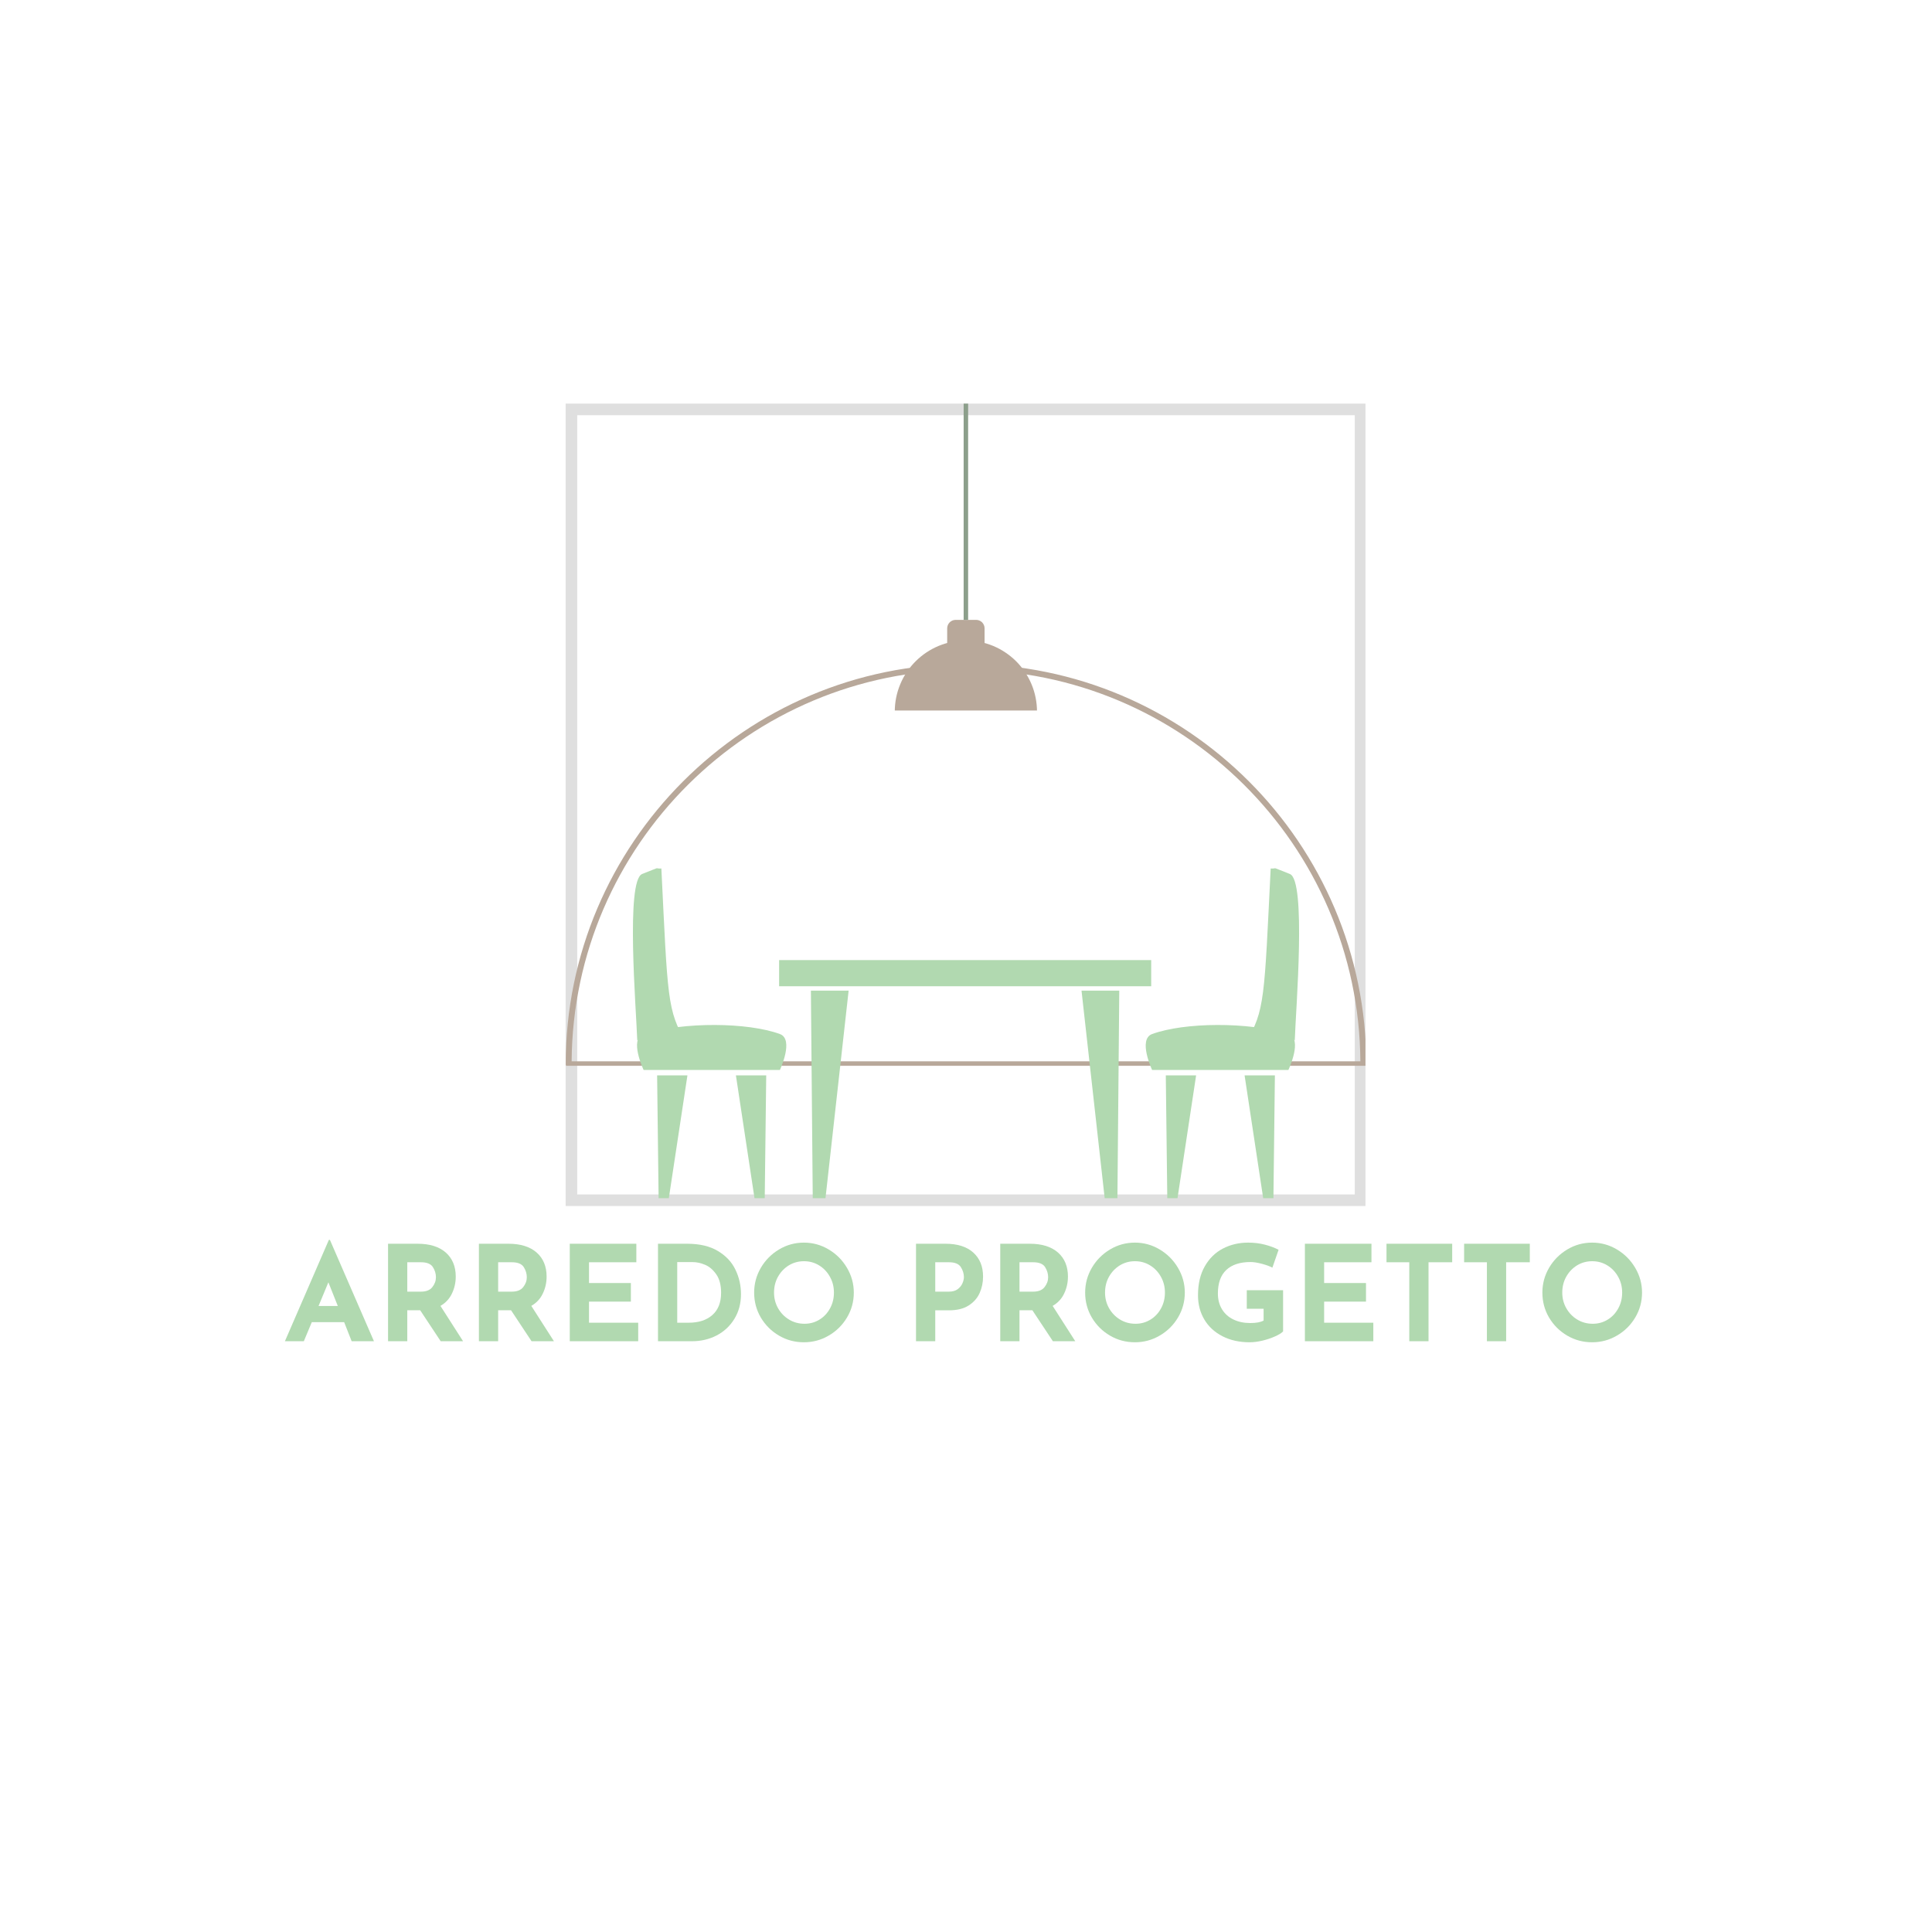<svg xmlns="http://www.w3.org/2000/svg" xmlns:xlink="http://www.w3.org/1999/xlink" width="500" zoomAndPan="magnify" viewBox="0 0 375 375" height="500" preserveAspectRatio="xMidYMid meet" version="1.0"><defs><g/><clipPath id="a5c20d53a0"><path d="M 109.789 78.34 L 265.035 78.34 L 265.035 234.094 L 109.789 234.094 Z M 109.789 78.34 " clip-rule="nonzero"/></clipPath><clipPath id="506b0f57ab"><path d="M 109.785 128.871 L 265.035 128.871 L 265.035 206.871 L 109.785 206.871 Z M 109.785 128.871 " clip-rule="nonzero"/></clipPath><clipPath id="6a8d098a80"><path d="M 157 192 L 165 192 L 165 232.512 L 157 232.512 Z M 157 192 " clip-rule="nonzero"/></clipPath><clipPath id="928699cd30"><path d="M 209 192 L 218 192 L 218 232.512 L 209 232.512 Z M 209 192 " clip-rule="nonzero"/></clipPath><clipPath id="ffa452dc5f"><path d="M 122 168.012 L 134 168.012 L 134 203 L 122 203 Z M 122 168.012 " clip-rule="nonzero"/></clipPath><clipPath id="c37cf998db"><path d="M 142 208 L 149 208 L 149 232.512 L 142 232.512 Z M 142 208 " clip-rule="nonzero"/></clipPath><clipPath id="8f89488c28"><path d="M 127 208 L 134 208 L 134 232.512 L 127 232.512 Z M 127 208 " clip-rule="nonzero"/></clipPath><clipPath id="2eed5f81ff"><path d="M 241 168.012 L 253 168.012 L 253 203 L 241 203 Z M 241 168.012 " clip-rule="nonzero"/></clipPath><clipPath id="10a906b253"><path d="M 226 208 L 233 208 L 233 232.512 L 226 232.512 Z M 226 208 " clip-rule="nonzero"/></clipPath><clipPath id="ba2e00a8bb"><path d="M 241 208 L 248 208 L 248 232.512 L 241 232.512 Z M 241 208 " clip-rule="nonzero"/></clipPath><clipPath id="b90c4f4ad7"><path d="M 173.629 124 L 201.379 124 L 201.379 137.914 L 173.629 137.914 Z M 173.629 124 " clip-rule="nonzero"/></clipPath><clipPath id="fb12022684"><path d="M 187 78.34 L 188 78.34 L 188 121 L 187 121 Z M 187 78.34 " clip-rule="nonzero"/></clipPath></defs><g clip-path="url(#a5c20d53a0)"><path stroke-linecap="butt" transform="matrix(0.75, 0, 0, 0.75, 109.789, 78.342)" fill="none" stroke-linejoin="miter" d="M -0.001 -0.002 L 207.229 -0.002 L 207.229 207.669 L -0.001 207.669 Z M -0.001 -0.002 " stroke="#dfdfdf" stroke-width="6" stroke-opacity="1" stroke-miterlimit="4"/></g><g clip-path="url(#506b0f57ab)"><path fill="#b8a89a" d="M 187.5 128.871 C 144.672 128.871 109.805 163.738 109.805 206.57 C 109.805 206.875 110.07 207.141 110.379 207.141 L 264.621 207.141 C 264.926 207.141 265.195 206.875 265.195 206.57 C 265.195 163.738 230.328 128.871 187.5 128.871 Z M 110.953 205.996 C 111.258 164.047 145.477 130.02 187.5 130.02 C 229.523 130.02 263.742 164.047 264.047 205.996 Z M 110.953 205.996 " fill-opacity="1" fill-rule="nonzero"/></g><g clip-path="url(#6a8d098a80)"><path fill="#b1d9b0" d="M 164.719 192.281 L 157.395 192.281 L 157.754 232.566 L 160.227 232.566 Z M 164.719 192.281 " fill-opacity="1" fill-rule="nonzero"/></g><path fill="#b1d9b0" d="M 151.227 186.352 L 223.445 186.352 L 223.445 191.43 L 151.227 191.43 Z M 151.227 186.352 " fill-opacity="1" fill-rule="nonzero"/><g clip-path="url(#928699cd30)"><path fill="#b1d9b0" d="M 209.922 192.281 L 217.25 192.281 L 216.891 232.566 L 214.418 232.566 Z M 209.922 192.281 " fill-opacity="1" fill-rule="nonzero"/></g><g clip-path="url(#ffa452dc5f)"><path fill="#b1d9b0" d="M 128.371 168.574 C 126.746 168.66 128.758 168.035 124.641 169.641 C 121.426 170.895 123.473 195.695 123.691 201.922 C 125.16 201.152 126.676 200.895 128.176 200.82 C 129.777 200.793 131.609 201.371 133.172 202.211 C 129.488 196.363 129.594 193.438 128.371 168.574 Z M 128.371 168.574 " fill-opacity="1" fill-rule="nonzero"/></g><path fill="#b1d9b0" d="M 124.926 200.707 C 132.746 198.301 145.145 198.422 151.379 200.707 C 154.176 201.734 151.379 207.676 151.379 207.676 L 124.926 207.676 C 124.926 207.676 122.047 201.594 124.926 200.707 Z M 124.926 200.707 " fill-opacity="1" fill-rule="nonzero"/><g clip-path="url(#c37cf998db)"><path fill="#b1d9b0" d="M 142.84 208.73 L 148.723 208.73 L 148.434 232.566 L 146.449 232.566 Z M 142.84 208.73 " fill-opacity="1" fill-rule="nonzero"/></g><g clip-path="url(#8f89488c28)"><path fill="#b1d9b0" d="M 133.43 208.73 L 127.547 208.73 L 127.836 232.566 L 129.82 232.566 Z M 133.43 208.73 " fill-opacity="1" fill-rule="nonzero"/></g><g clip-path="url(#2eed5f81ff)"><path fill="#b1d9b0" d="M 246.637 168.574 C 248.258 168.66 246.25 168.035 250.363 169.641 C 253.578 170.895 251.531 195.695 251.312 201.922 C 249.844 201.152 248.328 200.895 246.828 200.82 C 245.227 200.793 243.395 201.371 241.832 202.211 C 245.516 196.363 245.41 193.438 246.637 168.574 Z M 246.637 168.574 " fill-opacity="1" fill-rule="nonzero"/></g><path fill="#b1d9b0" d="M 250.078 200.707 C 242.258 198.301 229.859 198.422 223.625 200.707 C 220.828 201.734 223.625 207.676 223.625 207.676 L 250.078 207.676 C 250.078 207.676 252.957 201.594 250.078 200.707 Z M 250.078 200.707 " fill-opacity="1" fill-rule="nonzero"/><g clip-path="url(#10a906b253)"><path fill="#b1d9b0" d="M 232.164 208.73 L 226.281 208.73 L 226.57 232.566 L 228.555 232.566 Z M 232.164 208.73 " fill-opacity="1" fill-rule="nonzero"/></g><g clip-path="url(#ba2e00a8bb)"><path fill="#b1d9b0" d="M 241.574 208.73 L 247.457 208.73 L 247.172 232.566 L 245.184 232.566 Z M 241.574 208.73 " fill-opacity="1" fill-rule="nonzero"/></g><g clip-path="url(#b90c4f4ad7)"><path fill="#b8a89a" d="M 201.281 138.121 L 173.676 138.121 C 173.676 137.215 173.762 136.316 173.938 135.43 C 174.117 134.539 174.379 133.676 174.727 132.84 C 175.07 132 175.496 131.207 176 130.453 C 176.504 129.699 177.074 129 177.719 128.359 C 178.359 127.719 179.055 127.148 179.809 126.645 C 180.562 126.141 181.359 125.715 182.195 125.367 C 183.031 125.023 183.895 124.762 184.785 124.582 C 185.672 124.406 186.57 124.316 187.477 124.316 C 188.383 124.316 189.281 124.406 190.172 124.582 C 191.059 124.762 191.922 125.023 192.762 125.367 C 193.598 125.715 194.395 126.141 195.145 126.645 C 195.898 127.148 196.598 127.719 197.238 128.359 C 197.879 129 198.453 129.699 198.953 130.453 C 199.457 131.207 199.883 132 200.23 132.84 C 200.578 133.676 200.84 134.539 201.016 135.43 C 201.191 136.316 201.281 137.215 201.281 138.121 Z M 201.281 138.121 " fill-opacity="1" fill-rule="nonzero"/></g><path fill="#b8a89a" d="M 185.488 120.316 L 189.465 120.316 C 189.684 120.316 189.891 120.359 190.094 120.441 C 190.293 120.527 190.473 120.645 190.625 120.797 C 190.781 120.953 190.898 121.129 190.98 121.332 C 191.066 121.531 191.105 121.742 191.105 121.957 L 191.105 125.746 C 191.105 125.961 191.066 126.172 190.98 126.371 C 190.898 126.574 190.781 126.75 190.625 126.906 C 190.473 127.059 190.293 127.176 190.094 127.262 C 189.891 127.344 189.684 127.387 189.465 127.387 L 185.488 127.387 C 185.273 127.387 185.062 127.344 184.863 127.262 C 184.66 127.176 184.484 127.059 184.328 126.906 C 184.176 126.75 184.055 126.574 183.973 126.371 C 183.891 126.172 183.848 125.961 183.848 125.746 L 183.848 121.957 C 183.848 121.742 183.891 121.531 183.973 121.332 C 184.055 121.129 184.176 120.953 184.328 120.797 C 184.484 120.645 184.66 120.527 184.863 120.441 C 185.062 120.359 185.273 120.316 185.488 120.316 Z M 185.488 120.316 " fill-opacity="1" fill-rule="nonzero"/><g clip-path="url(#fb12022684)"><path fill="#8c9f8b" d="M 187.043 50.914 L 187.914 50.914 L 187.914 120.316 L 187.043 120.316 Z M 187.043 50.914 " fill-opacity="1" fill-rule="nonzero"/></g><g fill="#b1d9b0" fill-opacity="1"><g transform="translate(54.989, 260.332)"><g><path d="M 11.812 -3.703 L 5.531 -3.703 L 3.984 0 L 0.312 0 L 8.844 -19.672 L 9.047 -19.672 L 17.594 0 L 13.266 0 Z M 10.578 -6.844 L 8.75 -11.438 L 6.844 -6.844 Z M 10.578 -6.844 "/></g></g></g><g fill="#b1d9b0" fill-opacity="1"><g transform="translate(72.882, 260.332)"><g><path d="M 12.656 0 L 8.672 -6.016 L 6.172 -6.016 L 6.172 0 L 2.438 0 L 2.438 -18.922 L 8.172 -18.922 C 10.523 -18.922 12.348 -18.352 13.641 -17.219 C 14.93 -16.082 15.578 -14.523 15.578 -12.547 C 15.578 -11.379 15.332 -10.285 14.844 -9.266 C 14.363 -8.242 13.617 -7.441 12.609 -6.859 L 17 0 Z M 6.172 -9.625 L 8.828 -9.625 C 9.836 -9.625 10.57 -9.914 11.031 -10.5 C 11.5 -11.094 11.734 -11.734 11.734 -12.422 C 11.734 -13.109 11.535 -13.766 11.141 -14.391 C 10.742 -15.016 9.977 -15.328 8.844 -15.328 L 6.172 -15.328 Z M 6.172 -9.625 "/></g></g></g><g fill="#b1d9b0" fill-opacity="1"><g transform="translate(90.519, 260.332)"><g><path d="M 12.656 0 L 8.672 -6.016 L 6.172 -6.016 L 6.172 0 L 2.438 0 L 2.438 -18.922 L 8.172 -18.922 C 10.523 -18.922 12.348 -18.352 13.641 -17.219 C 14.93 -16.082 15.578 -14.523 15.578 -12.547 C 15.578 -11.379 15.332 -10.285 14.844 -9.266 C 14.363 -8.242 13.617 -7.441 12.609 -6.859 L 17 0 Z M 6.172 -9.625 L 8.828 -9.625 C 9.836 -9.625 10.57 -9.914 11.031 -10.5 C 11.5 -11.094 11.734 -11.734 11.734 -12.422 C 11.734 -13.109 11.535 -13.766 11.141 -14.391 C 10.742 -15.016 9.977 -15.328 8.844 -15.328 L 6.172 -15.328 Z M 6.172 -9.625 "/></g></g></g><g fill="#b1d9b0" fill-opacity="1"><g transform="translate(108.155, 260.332)"><g><path d="M 15.359 -18.922 L 15.359 -15.328 L 6.172 -15.328 L 6.172 -11.297 L 14.297 -11.297 L 14.297 -7.688 L 6.172 -7.688 L 6.172 -3.594 L 15.719 -3.594 L 15.719 0 L 2.438 0 L 2.438 -18.922 Z M 15.359 -18.922 "/></g></g></g><g fill="#b1d9b0" fill-opacity="1"><g transform="translate(125.277, 260.332)"><g><path d="M 2.438 -18.922 L 8.094 -18.922 C 10.52 -18.922 12.508 -18.453 14.062 -17.516 C 15.625 -16.586 16.758 -15.379 17.469 -13.891 C 18.188 -12.41 18.547 -10.82 18.547 -9.125 C 18.547 -7.312 18.113 -5.707 17.25 -4.312 C 16.395 -2.926 15.242 -1.859 13.797 -1.109 C 12.348 -0.367 10.758 0 9.031 0 L 2.438 0 Z M 8.391 -3.594 C 10.328 -3.594 11.859 -4.086 12.984 -5.078 C 14.117 -6.078 14.688 -7.516 14.688 -9.391 C 14.688 -10.898 14.375 -12.098 13.75 -12.984 C 13.125 -13.879 12.395 -14.5 11.562 -14.844 C 10.727 -15.188 9.941 -15.359 9.203 -15.359 L 6.172 -15.359 L 6.172 -3.594 Z M 8.391 -3.594 "/></g></g></g><g fill="#b1d9b0" fill-opacity="1"><g transform="translate(145.099, 260.332)"><g><path d="M 1.281 -9.438 C 1.281 -11.156 1.711 -12.758 2.578 -14.25 C 3.453 -15.738 4.629 -16.926 6.109 -17.812 C 7.586 -18.695 9.195 -19.141 10.938 -19.141 C 12.664 -19.141 14.27 -18.695 15.75 -17.812 C 17.238 -16.926 18.422 -15.738 19.297 -14.25 C 20.18 -12.758 20.625 -11.156 20.625 -9.438 C 20.625 -7.688 20.18 -6.07 19.297 -4.594 C 18.422 -3.125 17.238 -1.957 15.75 -1.094 C 14.27 -0.227 12.664 0.203 10.938 0.203 C 9.188 0.203 7.57 -0.227 6.094 -1.094 C 4.625 -1.957 3.453 -3.125 2.578 -4.594 C 1.711 -6.07 1.281 -7.688 1.281 -9.438 Z M 5.141 -9.438 C 5.141 -8.344 5.398 -7.332 5.922 -6.406 C 6.453 -5.477 7.164 -4.742 8.062 -4.203 C 8.957 -3.66 9.957 -3.391 11.062 -3.391 C 12.125 -3.391 13.094 -3.66 13.969 -4.203 C 14.844 -4.742 15.523 -5.473 16.016 -6.391 C 16.516 -7.305 16.766 -8.32 16.766 -9.438 C 16.766 -10.57 16.504 -11.598 15.984 -12.516 C 15.473 -13.441 14.773 -14.176 13.891 -14.719 C 13.016 -15.258 12.035 -15.531 10.953 -15.531 C 9.867 -15.531 8.883 -15.258 8 -14.719 C 7.125 -14.176 6.426 -13.441 5.906 -12.516 C 5.395 -11.598 5.141 -10.57 5.141 -9.438 Z M 5.141 -9.438 "/></g></g></g><g fill="#b1d9b0" fill-opacity="1"><g transform="translate(167.003, 260.332)"><g/></g></g><g fill="#b1d9b0" fill-opacity="1"><g transform="translate(175.359, 260.332)"><g><path d="M 8.172 -18.922 C 10.492 -18.922 12.285 -18.352 13.547 -17.219 C 14.816 -16.082 15.453 -14.523 15.453 -12.547 C 15.453 -11.422 15.234 -10.363 14.797 -9.375 C 14.359 -8.383 13.645 -7.57 12.656 -6.938 C 11.676 -6.312 10.406 -6 8.844 -6 L 6.172 -6 L 6.172 0 L 2.438 0 L 2.438 -18.922 Z M 8.828 -9.625 C 9.523 -9.625 10.086 -9.781 10.516 -10.094 C 10.941 -10.414 11.25 -10.789 11.438 -11.219 C 11.633 -11.645 11.734 -12.055 11.734 -12.453 C 11.734 -13.117 11.535 -13.766 11.141 -14.391 C 10.742 -15.016 9.977 -15.328 8.844 -15.328 L 6.172 -15.328 L 6.172 -9.625 Z M 8.828 -9.625 "/></g></g></g><g fill="#b1d9b0" fill-opacity="1"><g transform="translate(191.71, 260.332)"><g><path d="M 12.656 0 L 8.672 -6.016 L 6.172 -6.016 L 6.172 0 L 2.438 0 L 2.438 -18.922 L 8.172 -18.922 C 10.523 -18.922 12.348 -18.352 13.641 -17.219 C 14.93 -16.082 15.578 -14.523 15.578 -12.547 C 15.578 -11.379 15.332 -10.285 14.844 -9.266 C 14.363 -8.242 13.617 -7.441 12.609 -6.859 L 17 0 Z M 6.172 -9.625 L 8.828 -9.625 C 9.836 -9.625 10.57 -9.914 11.031 -10.5 C 11.5 -11.094 11.734 -11.734 11.734 -12.422 C 11.734 -13.109 11.535 -13.766 11.141 -14.391 C 10.742 -15.016 9.977 -15.328 8.844 -15.328 L 6.172 -15.328 Z M 6.172 -9.625 "/></g></g></g><g fill="#b1d9b0" fill-opacity="1"><g transform="translate(209.346, 260.332)"><g><path d="M 1.281 -9.438 C 1.281 -11.156 1.711 -12.758 2.578 -14.25 C 3.453 -15.738 4.629 -16.926 6.109 -17.812 C 7.586 -18.695 9.195 -19.141 10.938 -19.141 C 12.664 -19.141 14.27 -18.695 15.75 -17.812 C 17.238 -16.926 18.422 -15.738 19.297 -14.25 C 20.18 -12.758 20.625 -11.156 20.625 -9.438 C 20.625 -7.688 20.18 -6.07 19.297 -4.594 C 18.422 -3.125 17.238 -1.957 15.75 -1.094 C 14.27 -0.227 12.664 0.203 10.938 0.203 C 9.188 0.203 7.57 -0.227 6.094 -1.094 C 4.625 -1.957 3.453 -3.125 2.578 -4.594 C 1.711 -6.07 1.281 -7.688 1.281 -9.438 Z M 5.141 -9.438 C 5.141 -8.344 5.398 -7.332 5.922 -6.406 C 6.453 -5.477 7.164 -4.742 8.062 -4.203 C 8.957 -3.66 9.957 -3.391 11.062 -3.391 C 12.125 -3.391 13.094 -3.66 13.969 -4.203 C 14.844 -4.742 15.523 -5.473 16.016 -6.391 C 16.516 -7.305 16.766 -8.32 16.766 -9.438 C 16.766 -10.57 16.504 -11.598 15.984 -12.516 C 15.473 -13.441 14.773 -14.176 13.891 -14.719 C 13.016 -15.258 12.035 -15.531 10.953 -15.531 C 9.867 -15.531 8.883 -15.258 8 -14.719 C 7.125 -14.176 6.426 -13.441 5.906 -12.516 C 5.395 -11.598 5.141 -10.57 5.141 -9.438 Z M 5.141 -9.438 "/></g></g></g><g fill="#b1d9b0" fill-opacity="1"><g transform="translate(231.25, 260.332)"><g><path d="M 17.797 -1.906 C 17.504 -1.594 16.984 -1.27 16.234 -0.938 C 15.492 -0.602 14.672 -0.328 13.766 -0.109 C 12.867 0.098 12.051 0.203 11.312 0.203 C 9.312 0.203 7.551 -0.188 6.031 -0.969 C 4.508 -1.75 3.336 -2.828 2.516 -4.203 C 1.691 -5.586 1.281 -7.16 1.281 -8.922 C 1.281 -11.129 1.719 -13 2.594 -14.531 C 3.469 -16.07 4.641 -17.223 6.109 -17.984 C 7.586 -18.754 9.219 -19.141 11 -19.141 C 12.156 -19.141 13.238 -19.008 14.25 -18.75 C 15.258 -18.488 16.148 -18.156 16.922 -17.75 L 15.719 -14.281 C 15.219 -14.551 14.535 -14.801 13.672 -15.031 C 12.805 -15.258 12.082 -15.375 11.5 -15.375 C 9.438 -15.375 7.859 -14.859 6.766 -13.828 C 5.68 -12.805 5.141 -11.285 5.141 -9.266 C 5.141 -8.098 5.406 -7.078 5.938 -6.203 C 6.469 -5.336 7.207 -4.676 8.156 -4.219 C 9.113 -3.758 10.203 -3.531 11.422 -3.531 C 12.586 -3.531 13.453 -3.691 14.016 -4.016 L 14.016 -6.297 L 10.75 -6.297 L 10.75 -9.906 L 17.797 -9.906 Z M 17.797 -1.906 "/></g></g></g><g fill="#b1d9b0" fill-opacity="1"><g transform="translate(250.841, 260.332)"><g><path d="M 15.359 -18.922 L 15.359 -15.328 L 6.172 -15.328 L 6.172 -11.297 L 14.297 -11.297 L 14.297 -7.688 L 6.172 -7.688 L 6.172 -3.594 L 15.719 -3.594 L 15.719 0 L 2.438 0 L 2.438 -18.922 Z M 15.359 -18.922 "/></g></g></g><g fill="#b1d9b0" fill-opacity="1"><g transform="translate(267.963, 260.332)"><g><path d="M 13.906 -18.922 L 13.906 -15.328 L 9.312 -15.328 L 9.312 0 L 5.578 0 L 5.578 -15.328 L 1.156 -15.328 L 1.156 -18.922 Z M 13.906 -18.922 "/></g></g></g><g fill="#b1d9b0" fill-opacity="1"><g transform="translate(283.029, 260.332)"><g><path d="M 13.906 -18.922 L 13.906 -15.328 L 9.312 -15.328 L 9.312 0 L 5.578 0 L 5.578 -15.328 L 1.156 -15.328 L 1.156 -18.922 Z M 13.906 -18.922 "/></g></g></g><g fill="#b1d9b0" fill-opacity="1"><g transform="translate(298.094, 260.332)"><g><path d="M 1.281 -9.438 C 1.281 -11.156 1.711 -12.758 2.578 -14.25 C 3.453 -15.738 4.629 -16.926 6.109 -17.812 C 7.586 -18.695 9.195 -19.141 10.938 -19.141 C 12.664 -19.141 14.27 -18.695 15.75 -17.812 C 17.238 -16.926 18.422 -15.738 19.297 -14.25 C 20.18 -12.758 20.625 -11.156 20.625 -9.438 C 20.625 -7.688 20.18 -6.07 19.297 -4.594 C 18.422 -3.125 17.238 -1.957 15.75 -1.094 C 14.27 -0.227 12.664 0.203 10.938 0.203 C 9.188 0.203 7.57 -0.227 6.094 -1.094 C 4.625 -1.957 3.453 -3.125 2.578 -4.594 C 1.711 -6.07 1.281 -7.688 1.281 -9.438 Z M 5.141 -9.438 C 5.141 -8.344 5.398 -7.332 5.922 -6.406 C 6.453 -5.477 7.164 -4.742 8.062 -4.203 C 8.957 -3.66 9.957 -3.391 11.062 -3.391 C 12.125 -3.391 13.094 -3.66 13.969 -4.203 C 14.844 -4.742 15.523 -5.473 16.016 -6.391 C 16.516 -7.305 16.766 -8.32 16.766 -9.438 C 16.766 -10.57 16.504 -11.598 15.984 -12.516 C 15.473 -13.441 14.773 -14.176 13.891 -14.719 C 13.016 -15.258 12.035 -15.531 10.953 -15.531 C 9.867 -15.531 8.883 -15.258 8 -14.719 C 7.125 -14.176 6.426 -13.441 5.906 -12.516 C 5.395 -11.598 5.141 -10.57 5.141 -9.438 Z M 5.141 -9.438 "/></g></g></g></svg>